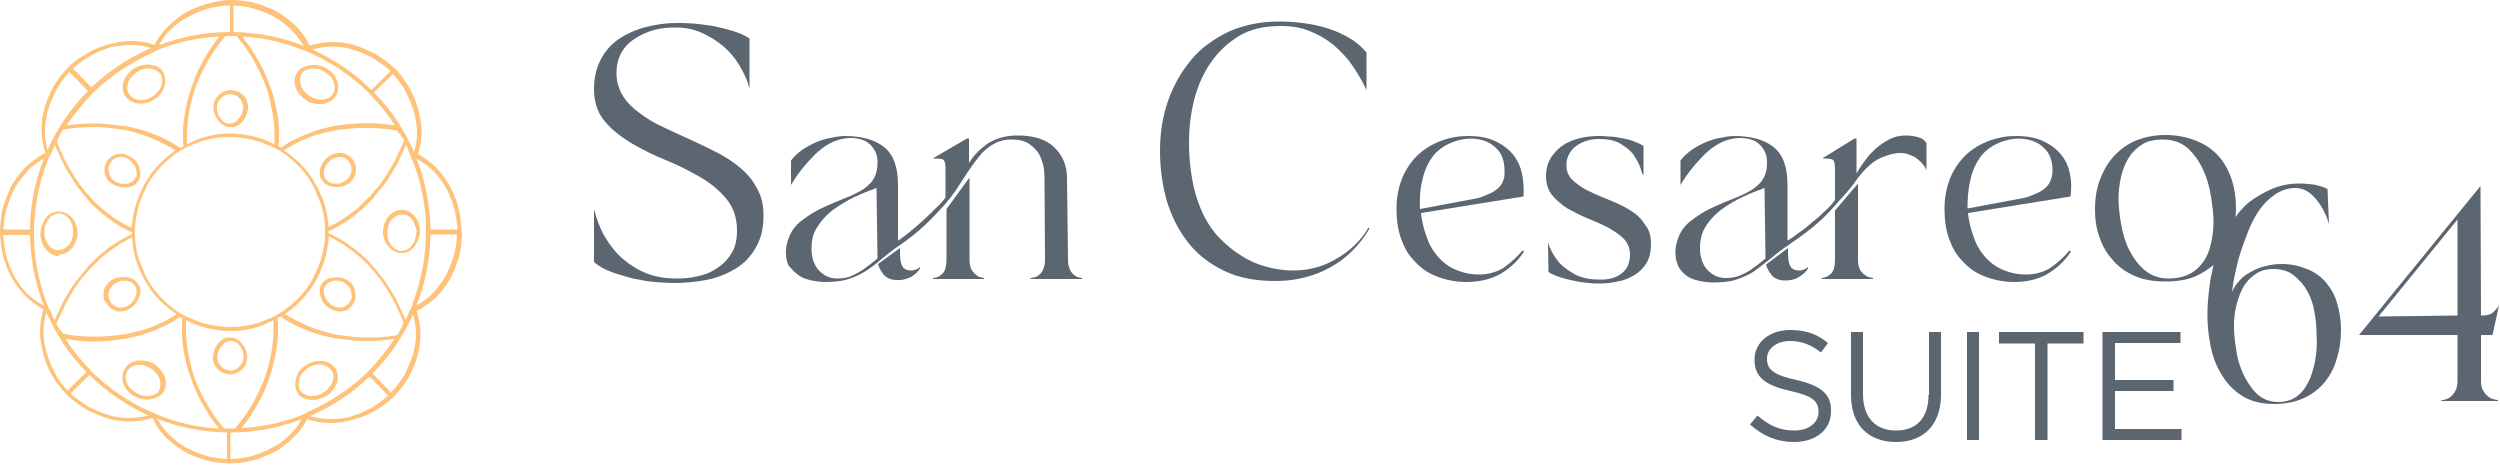 <?xml version="1.0" encoding="utf-8"?>
<!-- Generator: Adobe Illustrator 26.0.3, SVG Export Plug-In . SVG Version: 6.00 Build 0)  -->
<svg version="1.1" id="Livello_1" xmlns="http://www.w3.org/2000/svg" xmlns:xlink="http://www.w3.org/1999/xlink" x="0px" y="0px"
	 viewBox="0 0 500 93" style="enable-background:new 0 0 500 93;" xml:space="preserve">
<style type="text/css">
	.st0{fill:#5B6670;}
	.st1{fill:#FFC27A;}
</style>
<g>
	<g>
		<path class="st0" d="M148.1,33.6c-1.4-1.2-3-2.2-4.7-3.1c-1.8-0.9-3.6-1.8-5.4-2.6c-1.8-0.8-3.7-1.7-5.4-2.5
			c-1.8-0.8-3.4-1.8-4.7-2.8c-1.4-1-2.5-2.1-3.3-3.4c-0.8-1.3-1.3-2.8-1.3-4.5c0-1.6,0.3-3,1-4.2c0.7-1.2,1.6-2.1,2.7-2.8
			c1.1-0.7,2.4-1.3,3.8-1.7c1.4-0.4,2.8-0.5,4.3-0.5c1.8,0,3.5,0.3,5.1,1c1.6,0.7,3.1,1.6,4.4,2.7c1.3,1.1,2.4,2.4,3.3,3.9
			c0.9,1.5,1.6,3,2,4.6V7.7c-0.9-0.6-2-1.1-3.3-1.5c-1.3-0.4-2.6-0.7-4-1c-1.4-0.2-2.7-0.4-4-0.5c-1.3-0.1-2.5-0.1-3.4-0.1
			c-2,0-4,0.3-6,0.8c-2,0.5-3.7,1.3-5.3,2.3c-1.6,1.1-2.8,2.4-3.7,4.1c-0.9,1.7-1.4,3.7-1.4,6c0,2.6,0.7,4.7,2.1,6.4
			c1.4,1.7,3.2,3.1,5.3,4.4c2.1,1.2,4.4,2.4,6.9,3.4c2.5,1,4.8,2.2,6.9,3.4c2.1,1.2,3.9,2.7,5.3,4.4s2.1,3.8,2.1,6.3
			c0,1.7-0.3,3.2-1,4.4c-0.7,1.2-1.6,2.2-2.8,3c-1.1,0.8-2.4,1.4-3.9,1.7c-1.4,0.4-2.9,0.5-4.4,0.5c-2.1,0-4.1-0.3-5.9-1
			c-1.8-0.7-3.4-1.7-4.8-2.9c-1.4-1.2-2.6-2.7-3.6-4.4c-1-1.7-1.7-3.6-2.2-5.6v10.6c0.9,0.8,2.1,1.5,3.5,2c1.4,0.5,2.8,0.9,4.3,1.3
			c1.5,0.3,3,0.6,4.4,0.7c1.4,0.1,2.7,0.2,3.7,0.2c2.2,0,4.4-0.2,6.5-0.6c2.2-0.4,4.1-1.2,5.8-2.2c1.7-1,3.1-2.4,4.1-4.2
			c1.1-1.8,1.6-3.9,1.6-6.6c0-2-0.4-3.8-1.3-5.3C150.6,36.1,149.5,34.8,148.1,33.6z"/>
		<path class="st0" d="M189.3,41.8v10c0,0.8-0.1,1.4-0.2,1.9c-0.2,0.5-0.4,0.9-0.7,1.1c-0.3,0.3-0.6,0.5-0.9,0.6
			c-0.3,0.1-0.6,0.2-0.9,0.2v0.2h10.2v-0.2c-0.2,0-0.5-0.1-0.9-0.2c-0.3-0.1-0.6-0.3-0.9-0.6c-0.3-0.3-0.6-0.6-0.8-1.1
			c-0.2-0.5-0.3-1.1-0.3-1.9V35.5L189.3,41.8z"/>
		<path class="st0" d="M182.2,55.4c0.8-0.5,1.4-1,1.8-1.7v-0.3c-0.2,0.2-0.5,0.4-0.8,0.5c-0.3,0.1-0.6,0.2-0.8,0.2
			c-1.1,0-1.7-0.3-2-1c-0.3-0.7-0.4-1.4-0.4-2.3v-1.2l-4.4,3.2c0.2,0.7,0.5,1.3,1.1,2.1c0.6,0.7,1.5,1.1,2.7,1.1
			C180.4,56.1,181.3,55.8,182.2,55.4z"/>
		<path class="st0" d="M159.4,54.8c0.6,0.5,1.3,0.9,2.2,1.1c0.9,0.3,1.9,0.4,3,0.5c1.9,0,3.5-0.1,4.8-0.5c1.3-0.4,2.5-0.9,3.6-1.6
			c1.1-0.7,2.2-1.5,3.2-2.4c1.1-0.9,2.3-1.9,3.8-2.9c1.6-1.1,3.3-2.4,4.9-3.9c1.6-1.5,3.1-3.1,4.4-4.6c0.7-0.8,1.3-1.6,1.9-2.5
			c0.6-0.9,1.1-1.7,1.7-2.6c0.6-0.9,1.1-1.7,1.7-2.5c0.6-0.8,1.2-1.6,1.8-2.3c0.8-0.8,1.7-1.5,2.7-2c1-0.5,2-0.7,3.1-0.7
			c1.6,0,2.9,0.3,3.8,1c0.9,0.7,1.6,1.4,2,2.3c0.4,0.9,0.7,1.8,0.8,2.7c0.1,0.9,0.1,1.6,0.1,2l0.1,15.9c0,0.8-0.1,1.4-0.3,1.9
			c-0.2,0.5-0.4,0.9-0.7,1.1c-0.3,0.3-0.6,0.5-0.9,0.6c-0.4,0.1-0.7,0.2-1,0.2v0.2h10.3v-0.2c-0.2,0-0.5-0.1-0.9-0.2
			c-0.3-0.1-0.6-0.3-0.9-0.6c-0.3-0.3-0.5-0.6-0.7-1.1c-0.2-0.5-0.3-1.1-0.3-1.9l-0.2-16.2c0-2.5-0.9-4.6-2.6-6.2
			c-1.7-1.6-4.3-2.4-7.8-2.3c-2.3,0.1-4.1,0.7-5.6,1.7c-1.5,1.1-2.7,2.3-3.6,3.8l0-4.9h-0.4l-6.7,3.9v0.1h0.3c1,0,1.7,0.1,1.8,0.4
			c0.2,0.3,0.3,0.9,0.3,1.7v5.7c-0.5,0.7-1.1,1.4-2,2.2c-0.8,0.8-1.7,1.7-2.6,2.5c-0.9,0.8-1.8,1.6-2.7,2.3
			c-0.9,0.7-1.6,1.3-2.2,1.6V37c0-3.6-0.9-6.1-2.8-7.6c-1.9-1.5-4.5-2.2-7.9-2.2c-0.9,0-1.9,0.2-2.9,0.4c-1,0.2-2,0.5-2.9,0.9
			c-0.9,0.4-1.8,0.9-2.7,1.5c-0.8,0.6-1.6,1.3-2.2,2.1V37c1.4-2.4,3.1-4.4,4.9-6.2c1.8-1.7,3.7-2.8,5.8-3.1c1.2-0.2,2.1-0.1,3,0.1
			c0.8,0.2,1.5,0.5,2,1c0.5,0.4,0.9,1,1.2,1.6c0.3,0.6,0.4,1.3,0.4,2c0,1-0.1,1.8-0.4,2.6c-0.3,0.7-0.7,1.4-1.3,1.9
			c-0.6,0.6-1.3,1.1-2.3,1.6c-0.9,0.5-2.1,1-3.4,1.5c-1.3,0.5-2.6,1.1-3.9,1.7c-1.3,0.6-2.7,1.5-4.1,2.6c-0.9,0.7-1.7,1.7-2.2,2.9
			c-0.5,1.2-0.8,2.4-0.7,3.6c0,0.8,0.2,1.6,0.5,2.3C158.3,53.7,158.7,54.3,159.4,54.8z M163.6,45.2c0.8-1.3,1.9-2.4,3.1-3.3
			c1.3-0.9,2.7-1.8,4.2-2.5c1.5-0.7,3-1.3,4.4-1.8l0.2,14.1c-0.5,0.4-1,0.8-1.5,1.2c-0.5,0.4-1,0.7-1.5,1.1c-0.8,0.5-1.7,1-2.5,1.3
			c-0.8,0.3-1.7,0.4-2.6,0.4c-1.3,0-2.5-0.5-3.5-1.5c-1-1-1.6-2.5-1.6-4.5C162.3,47.9,162.7,46.4,163.6,45.2z"/>
		<path class="st0" d="M267.2,51.8c-2.7,1.6-5.5,2.3-8.7,2.3c-1.8,0-3.6-0.3-5.4-0.8s-3.4-1.2-4.9-2.2c-1.5-0.9-2.9-2.1-4.2-3.4
			c-1.3-1.3-2.3-2.8-3.1-4.3c-1.1-2.2-1.9-4.6-2.4-7.2c-0.5-2.7-0.7-5.2-0.7-7.7c0-2.8,0.3-5.6,1-8.4c0.7-2.8,1.8-5.3,3.3-7.5
			c1.5-2.2,3.4-4,5.7-5.4c2.3-1.4,5.1-2,8.4-2c2.1,0,4,0.3,5.7,1c1.8,0.7,3.3,1.6,4.7,2.7c1.4,1.2,2.7,2.5,3.8,4.1
			c1.1,1.6,2.1,3.3,2.9,5v-7.5c-1-1.2-2.2-2.2-3.6-3c-1.4-0.8-2.8-1.4-4.4-1.9c-1.6-0.5-3.2-0.8-4.8-1c-1.6-0.2-3.2-0.3-4.7-0.3
			c-3.7,0-7,0.7-10,2c-2.9,1.4-5.5,3.2-7.5,5.6s-3.6,5.1-4.7,8.3c-1.1,3.1-1.6,6.5-1.6,10c0,3.6,0.5,7,1.4,10.1
			c1,3.2,2.4,5.9,4.3,8.3c1.9,2.4,4.3,4.2,7.2,5.6c2.9,1.4,6.3,2,10.2,2c4,0,7.6-0.9,10.9-2.7c3.3-1.8,5.9-4.4,7.9-7.8l-0.2-0.2
			C272.1,48.3,269.8,50.3,267.2,51.8z"/>
		<path class="st0" d="M304.4,34.8c-0.3-1.5-0.9-2.8-1.8-3.9c-0.9-1.1-2.1-2-3.6-2.7c-1.5-0.7-3.3-1-5.4-1c-2.8,0-5.3,0.7-7.6,2
			c-2.3,1.3-4,3.2-5.2,5.6c-1,2.1-1.5,4.4-1.5,7c0,2.3,0.3,4.2,0.9,5.9c0.6,1.7,1.4,3.2,2.5,4.3c1.3,1.5,2.8,2.6,4.7,3.3
			c1.8,0.7,3.8,1.1,5.8,1.1c2.8,0,5.2-0.6,7.2-1.8c1.9-1.2,3.4-2.7,4.4-4.3l-0.3-0.2c-1.1,1.3-2.3,2.4-3.7,3.4
			c-1.4,0.9-3.1,1.4-5,1.4c-1.8,0-3.6-0.4-5.4-1.3c-1.7-0.9-3.2-2.4-4.3-4.4c-0.5-0.9-0.8-1.9-1.2-3.1c-0.3-1.1-0.6-2.3-0.7-3.5
			l20.5-3.3C304.8,37.7,304.7,36.2,304.4,34.8z M300.4,36.7c-0.5,0.8-1.2,1.4-2.2,1.9c-0.5,0.2-0.9,0.4-1.4,0.6
			c-0.5,0.2-1,0.4-1.6,0.5L284,41.8c-0.1-2,0-4,0.5-5.9c0.4-1.9,1.2-3.5,2.2-4.8c1-1.2,2.3-2.1,3.9-2.7c1.6-0.6,3.2-0.8,4.7-0.6
			c1.5,0.2,2.8,0.7,3.9,1.8c1.1,1,1.7,2.5,1.7,4.5C301,35.1,300.8,35.9,300.4,36.7z"/>
		<path class="st0" d="M325.8,41.9c-1.3-0.8-2.7-1.4-4.2-2c-1.5-0.6-2.9-1.2-4.1-1.8c-1.3-0.7-2.3-1.4-3.1-2.2
			c-0.8-0.8-1.2-1.9-1.1-3.2c0-0.8,0.3-1.5,0.7-2.2c0.4-0.6,0.9-1.1,1.5-1.5c0.6-0.4,1.3-0.7,2-0.9c0.7-0.2,1.5-0.3,2.2-0.3
			c1.9,0,3.4,0.3,4.5,1c1.1,0.7,2,1.4,2.6,2.3c0.6,0.9,1,1.7,1.3,2.5c0.2,0.8,0.4,1.3,0.6,1.5v-5.9c-0.6-0.4-1.3-0.7-2.1-1
			c-0.8-0.3-1.7-0.5-2.5-0.6c-0.8-0.2-1.6-0.3-2.4-0.3c-0.8-0.1-1.4-0.1-1.9-0.1c-1.2,0-2.5,0.1-3.7,0.4c-1.2,0.3-2.4,0.7-3.4,1.4
			c-1,0.6-1.8,1.5-2.5,2.5c-0.6,1-1,2.2-1,3.7c0,1.5,0.4,2.8,1.2,3.8c0.8,1,1.9,1.9,3.1,2.7c1.3,0.7,2.6,1.4,4.1,2
			c1.5,0.6,2.8,1.2,4,1.8c1.2,0.7,2.3,1.4,3.1,2.2c0.8,0.8,1.3,1.9,1.3,3.2c0,1.7-0.6,3-1.7,3.8c-1.1,0.9-2.7,1.3-4.7,1.2
			c-1.9,0-3.4-0.4-4.6-1c-1.2-0.7-2.2-1.4-3-2.2c-0.7-0.8-1.3-1.7-1.7-2.5c-0.4-0.8-0.6-1.4-0.7-1.7l0.1,5.9
			c0.7,0.5,1.6,0.8,2.5,1.1c0.9,0.3,1.9,0.5,2.8,0.7c0.9,0.2,1.8,0.3,2.7,0.4c0.8,0.1,1.5,0.1,2,0.1c1.3,0,2.5-0.1,3.8-0.4
			c1.3-0.2,2.4-0.7,3.4-1.3c1-0.6,1.8-1.4,2.4-2.4c0.6-1,0.9-2.3,0.9-3.9c0-1.6-0.4-2.9-1.3-3.9C328.2,43.6,327.1,42.7,325.8,41.9z"
			/>
		<path class="st0" d="M353.2,52.9c0.2,0.7,0.5,1.3,1.1,2.1c0.6,0.7,1.5,1.1,2.7,1.1c1.1,0,2-0.2,2.8-0.7c0.8-0.5,1.4-1,1.8-1.7
			v-0.3c-0.2,0.2-0.5,0.4-0.8,0.5c-0.3,0.1-0.6,0.2-0.8,0.2c-1.1,0-1.7-0.3-2-1c-0.3-0.7-0.4-1.4-0.4-2.3v-1.2L353.2,52.9z"/>
		<path class="st0" d="M353.9,51.9c1.1-0.9,2.3-1.9,3.8-2.9c1.6-1.1,3.3-2.3,4.9-3.6c1.6-1.3,3.1-2.8,4.4-4.3c0.9-1,1.8-2,2.5-2.8
			c0.7-0.8,1.4-1.7,2-2.6c1.6-2.1,3.2-3.5,4.6-4.1c1.4-0.6,2.7-1,3.9-1c0.7,0,1.4,0.1,2,0.4c0.6,0.2,1.2,0.5,1.6,0.9
			c0.5,0.4,0.8,0.7,1.1,1.1c0.3,0.4,0.5,0.8,0.6,1v-5.4c-0.4-0.6-1-1-1.8-1.2c-0.8-0.2-1.6-0.3-2.3-0.3c-1.2,0-2.2,0.2-3.2,0.7
			c-1,0.5-1.9,1.1-2.7,1.8c-0.8,0.7-1.6,1.5-2.2,2.4c-0.7,0.9-1.3,1.8-1.8,2.7v-7h-0.4l-6.3,3.9v0.1h0.3c1,0,1.6,0.1,1.8,0.4
			c0.2,0.3,0.3,0.9,0.3,1.7v6.2c-0.5,0.7-1.1,1.4-2,2.2c-0.8,0.8-1.7,1.6-2.6,2.3c-0.9,0.8-1.8,1.5-2.7,2.1
			c-0.9,0.7-1.6,1.2-2.2,1.5V37c0-3.6-0.9-6.1-2.8-7.6c-1.9-1.5-4.5-2.2-7.9-2.2c-0.9,0-1.9,0.2-2.9,0.4c-1,0.2-2,0.5-2.9,0.9
			c-0.9,0.4-1.8,0.9-2.7,1.5c-0.8,0.6-1.6,1.3-2.2,2.1V37c1.4-2.4,3.1-4.4,4.9-6.2c1.8-1.7,3.7-2.8,5.8-3.1c1.2-0.2,2.1-0.1,3,0.1
			c0.8,0.2,1.5,0.5,2,1c0.5,0.4,0.9,1,1.2,1.6c0.3,0.6,0.4,1.3,0.4,2c0,1-0.1,1.8-0.4,2.6c-0.3,0.7-0.7,1.4-1.3,1.9
			c-0.6,0.6-1.3,1.1-2.3,1.6c-0.9,0.5-2.1,1-3.4,1.5c-1.3,0.5-2.6,1.1-3.9,1.7c-1.3,0.6-2.7,1.5-4.1,2.6c-0.9,0.7-1.7,1.7-2.2,2.9
			c-0.5,1.2-0.8,2.4-0.7,3.6c0,0.8,0.2,1.6,0.5,2.3c0.3,0.7,0.8,1.3,1.4,1.8c0.6,0.5,1.3,0.9,2.2,1.1c0.9,0.3,1.9,0.4,3,0.5
			c1.9,0,3.5-0.1,4.8-0.5c1.3-0.4,2.5-0.9,3.6-1.6C351.7,53.6,352.8,52.8,353.9,51.9z M347.7,55.2c-0.8,0.3-1.7,0.4-2.6,0.4
			c-1.3,0-2.5-0.5-3.5-1.5c-1-1-1.6-2.5-1.6-4.5c0-1.7,0.4-3.2,1.2-4.4c0.8-1.3,1.9-2.4,3.1-3.3s2.7-1.8,4.2-2.5
			c1.5-0.7,3-1.3,4.4-1.8l0.2,14.1c-0.5,0.4-1,0.8-1.5,1.2c-0.5,0.4-1,0.7-1.5,1.1C349.3,54.5,348.5,54.9,347.7,55.2z"/>
		<path class="st0" d="M367,42.1v9.7c0,0.8-0.1,1.4-0.2,1.9c-0.2,0.5-0.4,0.9-0.7,1.1c-0.3,0.3-0.6,0.5-0.9,0.6
			c-0.3,0.1-0.6,0.2-0.9,0.2v0.2h10.3v-0.2c-0.2,0-0.5-0.1-0.9-0.2c-0.3-0.1-0.6-0.3-1-0.6c-0.3-0.3-0.6-0.6-0.8-1.1
			c-0.2-0.5-0.3-1.1-0.3-1.9V36.7L367,42.1z"/>
		<path class="st0" d="M409.8,54.6c1.9-1.2,3.4-2.7,4.4-4.3l-0.3-0.2c-1.1,1.3-2.3,2.4-3.7,3.4c-1.4,0.9-3.1,1.4-5,1.4
			c-1.8,0-3.6-0.4-5.4-1.3c-1.7-0.9-3.2-2.4-4.3-4.4c-0.5-0.9-0.8-1.9-1.2-3.1c-0.3-1.1-0.6-2.3-0.7-3.5l20.5-3.3
			c0.2-1.5,0.2-3-0.1-4.5c-0.3-1.5-0.9-2.8-1.8-3.9c-0.9-1.1-2.1-2-3.6-2.7c-1.5-0.7-3.3-1-5.4-1c-2.8,0-5.3,0.7-7.6,2
			c-2.3,1.3-4,3.2-5.2,5.6c-1,2.1-1.5,4.4-1.5,7c0,2.3,0.3,4.2,0.9,5.9c0.6,1.7,1.4,3.2,2.5,4.3c1.3,1.5,2.8,2.6,4.7,3.3
			c1.8,0.7,3.8,1.1,5.8,1.1C405.5,56.4,407.9,55.8,409.8,54.6z M394.1,35.9c0.4-1.9,1.2-3.5,2.2-4.8c1-1.2,2.3-2.1,3.9-2.7
			c1.6-0.6,3.2-0.8,4.7-0.6c1.5,0.2,2.8,0.7,3.9,1.8c1.1,1,1.7,2.5,1.7,4.5c0,0.9-0.2,1.7-0.6,2.5c-0.5,0.8-1.2,1.4-2.2,1.9
			c-0.5,0.2-0.9,0.4-1.4,0.6c-0.5,0.2-1,0.4-1.6,0.5l-11.2,2.1C393.5,39.8,393.6,37.9,394.1,35.9z"/>
		<path class="st0" d="M465.2,56.5c-1-1.2-2.3-2.1-3.8-2.7c-1.5-0.6-3.1-1-5-1c-1.1,0-2.1,0.1-3.2,0.4c-1,0.2-2,0.6-2.9,1.1
			c-0.9,0.5-1.7,1-2.3,1.7c-0.7,0.7-1.2,1.5-1.6,2.4c0.1-1,0.3-2.2,0.6-3.6c0.3-1.4,0.6-2.8,1.1-4.3c0.5-1.5,1-2.9,1.6-4.4
			c0.6-1.5,1.3-2.8,2.1-4c0.9-1.3,2-2.4,3.2-3.2c1.2-0.8,2.5-1.3,4-1.3c1.6,0,2.9,0.7,4.1,2.1c1.2,1.4,2.1,3.1,2.7,5.1l-0.3-7
			c-0.9-0.5-1.9-0.7-2.8-0.9c-1-0.1-1.9-0.2-2.8-0.2c-2.1,0-4,0.4-5.8,1.2c-1.7,0.8-3.3,1.7-4.6,2.8c-0.9,0.8-1.7,1.7-2.4,2.7
			c0-0.5,0.1-1,0.1-1.6c0-2.2-0.3-4.2-0.9-6c-0.6-1.8-1.5-3.4-2.7-4.7c-1.2-1.3-2.7-2.3-4.5-3c-1.8-0.7-3.8-1.1-6-1.1
			c-2.2,0-4.1,0.4-5.9,1.1c-1.7,0.7-3.2,1.8-4.4,3.1c-1.2,1.3-2.1,2.9-2.8,4.7c-0.7,1.8-1,3.8-1,5.9c0,2.2,0.3,4.2,1,5.9
			c0.6,1.8,1.6,3.3,2.8,4.6c1.2,1.3,2.7,2.3,4.4,3c1.7,0.7,3.7,1,5.9,1c2.2,0,4.2-0.3,5.9-1c1.4-0.6,2.6-1.4,3.7-2.3
			c-0.2,0.9-0.4,1.9-0.6,2.8c-0.3,2-0.5,4-0.6,5.9c-0.1,2.3,0.1,4.7,0.5,6.9c0.4,2.3,1.1,4.3,2.2,6.1c1,1.8,2.4,3.3,4.1,4.4
			c1.7,1.1,3.9,1.7,6.5,1.7c2.2,0,4.2-0.4,5.8-1.1s3.1-1.8,4.2-3.1c1.1-1.3,2-2.9,2.5-4.7c0.6-1.8,0.9-3.8,0.9-5.9
			c0-2-0.3-3.8-0.8-5.4C467,59.1,466.2,57.7,465.2,56.5z M442.2,48.7c-0.3,1.4-0.8,2.6-1.5,3.6c-0.7,1-1.6,1.9-2.8,2.5
			c-1.2,0.6-2.6,0.9-4.2,0.9c-1.9,0-3.5-0.6-4.8-1.7c-1.3-1.1-2.3-2.5-3.1-4.1c-0.8-1.6-1.3-3.4-1.6-5.2c-0.3-1.8-0.5-3.5-0.5-5.1
			c0-1.4,0.2-2.8,0.5-4.2c0.3-1.4,0.8-2.6,1.5-3.8c0.7-1.1,1.6-2,2.7-2.7c1.1-0.7,2.5-1,4.2-1c2,0,3.6,0.6,4.9,1.7
			c1.3,1.2,2.3,2.6,3.1,4.3c0.8,1.7,1.3,3.5,1.6,5.4c0.3,1.9,0.5,3.6,0.5,5.1C442.7,45.9,442.5,47.3,442.2,48.7z M463.2,71
			c-0.2,1.6-0.6,3.1-1.1,4.5c-0.6,1.4-1.3,2.6-2.4,3.5c-1,0.9-2.4,1.4-4.1,1.4c-1.7,0-3.1-0.6-4.3-1.7c-1.1-1.1-2-2.5-2.7-4
			c-0.7-1.6-1.2-3.2-1.4-5c-0.3-1.7-0.4-3.3-0.4-4.6c0-1.2,0.1-2.4,0.4-3.7c0.3-1.3,0.7-2.5,1.3-3.7c0.6-1.1,1.4-2.1,2.5-2.8
			c1-0.8,2.3-1.1,3.7-1.1c1.6,0,3,0.4,4.1,1.3s2,1.9,2.7,3.2c0.7,1.3,1.2,2.7,1.4,4.2c0.3,1.5,0.4,3,0.4,4.3
			C463.4,68,463.4,69.4,463.2,71z"/>
		<path class="st0" d="M497.4,79.1c-0.4-0.3-0.6-0.7-0.9-1.2c-0.2-0.5-0.3-1.1-0.3-1.7V67h2.3l1.3-5.9c-0.3,0.5-0.7,0.9-1.2,1.4
			c-0.5,0.4-1.2,0.6-2.1,0.6h-0.3l-0.1-25.9L471.8,67h19.7v9.2c0,0.7-0.1,1.2-0.3,1.7c-0.2,0.5-0.5,0.9-0.8,1.2
			c-0.3,0.3-0.7,0.6-1.1,0.7c-0.4,0.2-0.7,0.2-1,0.2v0.2h11.3v-0.2c-0.3,0-0.7-0.1-1-0.2C498.1,79.7,497.7,79.4,497.4,79.1z
			 M491.5,63.1l-15.8,0.2l15.8-19.4V63.1z"/>
		<path class="st0" d="M359.3,76c-4.7-1-5.9-2.2-5.9-4.2v-0.1c0-1.9,1.8-3.5,4.6-3.5c2.2,0,4.2,0.7,6.2,2.3l1.4-1.9
			c-2.2-1.8-4.4-2.6-7.6-2.6c-4.1,0-7.1,2.5-7.1,5.9v0.1c0,3.5,2.3,5.1,7.2,6.2c4.5,1,5.6,2.1,5.6,4.1v0.1c0,2.1-1.9,3.7-4.8,3.7
			c-3,0-5.1-1-7.4-3l-1.5,1.8c2.6,2.3,5.4,3.5,8.8,3.5c4.3,0,7.4-2.4,7.4-6.1v-0.1C366.3,78.8,364.1,77.1,359.3,76z"/>
		<path class="st0" d="M385.7,79c0,4.7-2.5,7.1-6.5,7.1c-4.1,0-6.6-2.6-6.6-7.3V66.4h-2.4V79c0,6.1,3.6,9.4,9,9.4c5.4,0,9-3.3,9-9.5
			V66.4h-2.4V79z"/>
		<rect x="393.4" y="66.4" class="st0" width="2.4" height="21.6"/>
		<polygon class="st0" points="399.8,68.7 407,68.7 407,88 409.5,88 409.5,68.7 416.7,68.7 416.7,66.4 399.8,66.4 		"/>
		<polygon class="st0" points="423,78.2 434.7,78.2 434.7,76 423,76 423,68.6 436.1,68.6 436.1,66.4 420.5,66.4 420.5,88 436.3,88 
			436.3,85.8 423,85.8 		"/>
	</g>
	<g>
		<path class="st1" d="M92.3,46.4c0,0,0-0.1,0-0.1c0,0,0-0.1,0-0.1c0,0,0,0,0-0.1c-0.1-2-0.3-3.5-0.7-4.9c-0.5-1.7-1.1-3.1-1.8-4.3
			c-0.8-1.3-1.6-2.4-2.6-3.4c-0.9-0.9-2-1.7-3.1-2.4c-0.2-0.1-0.3-0.2-0.5-0.3c0.1-0.2,0.1-0.4,0.2-0.6c0.3-1.2,0.5-2.5,0.5-3.9
			c0-1.2-0.2-2.6-0.6-4.2c-0.2-0.8-0.5-1.6-0.7-2.2c-0.3-0.7-0.6-1.4-1-2.1c-0.4-0.7-0.8-1.4-1.3-2c0,0,0-0.1,0-0.1
			c-0.5-0.7-1-1.3-1.6-1.9c0,0,0,0,0,0c0,0,0,0,0,0c0,0,0,0,0,0c-1.2-1.1-2.5-2.1-4-3c-1.6-0.8-3-1.4-4.3-1.8
			c-1.4-0.4-2.9-0.6-4.2-0.6c-1.4,0-2.7,0.2-3.9,0.5c-0.3,0.1-0.5,0.1-0.8,0.2c-0.1-0.3-0.3-0.5-0.4-0.8c-0.6-1.1-1.4-2.2-2.4-3.2
			c-1-0.9-2.1-1.8-3.4-2.6c-1.2-0.7-2.5-1.2-4.3-1.8c-1.3-0.4-2.9-0.6-4.9-0.7c0,0,0,0,0,0c0,0,0,0,0,0c0,0,0,0,0,0c0,0,0,0,0,0
			c-1.5,0-3.1,0.2-4.9,0.7c-1.5,0.4-2.9,1-4.3,1.7c-1.2,0.7-2.3,1.6-3.4,2.6c-0.6,0.5-1,1.1-1.4,1.5c-0.4,0.5-0.8,1.1-1.1,1.6
			C31.1,8.5,31,8.8,30.9,9c-0.3-0.1-0.5-0.2-0.8-0.3c-1.2-0.3-2.5-0.5-3.9-0.5c-1.5,0-3.1,0.3-4.2,0.6c-0.7,0.2-1.4,0.4-2.2,0.7
			c-0.7,0.3-1.4,0.6-2.1,1c-0.7,0.4-1.4,0.9-2.1,1.3c-0.7,0.5-1.3,1-1.9,1.6c0,0,0,0,0,0c0,0,0,0,0,0c0,0,0,0,0,0
			c-1.1,1.1-2.1,2.4-3,3.9c-0.8,1.5-1.4,2.9-1.8,4.3c-0.4,1.4-0.6,2.9-0.6,4.2c0,1.3,0.2,2.6,0.5,3.9c0.1,0.3,0.2,0.6,0.3,0.9
			c-0.3,0.1-0.6,0.3-0.8,0.4c-1.1,0.7-2.2,1.5-3.2,2.4c-0.9,1-1.8,2.1-2.6,3.4c-0.7,1.2-1.2,2.6-1.8,4.3c-0.4,1.4-0.6,2.9-0.7,4.9
			c0,0,0,0.1,0,0.1c0,0,0,0,0,0.1c0,0,0,0.1,0,0.1c0,0,0,0.1,0,0.1c0,0,0,0.1,0,0.1c0,0,0,0,0,0.1c0.1,2,0.3,3.5,0.7,4.9
			c0.5,1.7,1.1,3.1,1.8,4.3c0.8,1.3,1.6,2.4,2.6,3.4c0.9,0.9,2,1.7,3.1,2.4c0.2,0.1,0.3,0.2,0.5,0.3c-0.1,0.2-0.1,0.4-0.2,0.6
			c-0.3,1.2-0.5,2.5-0.5,3.9c0,1.2,0.2,2.5,0.6,4.2c0.2,0.8,0.5,1.6,0.7,2.2c0.3,0.7,0.6,1.4,1,2.1c0.4,0.7,0.8,1.4,1.4,2.1
			c0.5,0.7,1,1.3,1.6,1.9c0,0,0,0,0,0c0,0,0,0,0,0c0,0,0,0,0,0c1.2,1.1,2.5,2.1,4,3c1.6,0.8,3,1.4,4.3,1.8c1.4,0.4,2.9,0.6,4.2,0.6
			c1.4,0,2.7-0.2,3.9-0.5c0.3-0.1,0.5-0.1,0.8-0.2c0.1,0.3,0.3,0.5,0.4,0.8c0.6,1.1,1.4,2.2,2.4,3.2c1,0.9,2.1,1.8,3.4,2.6
			c1.2,0.7,2.5,1.2,4.3,1.8c1.3,0.4,2.9,0.6,4.9,0.7c0,0,0,0,0,0c0,0,0,0,0,0c0,0,0,0,0,0c0,0,0,0,0,0c1.5,0,3.1-0.2,4.9-0.7
			c1.5-0.4,2.9-1,4.3-1.7c1.2-0.7,2.3-1.6,3.4-2.6c0.4-0.4,0.9-0.9,1.4-1.5c0.4-0.5,0.8-1.1,1.1-1.6c0.1-0.2,0.3-0.5,0.4-0.8
			c0.3,0.1,0.5,0.2,0.8,0.3c1.2,0.3,2.5,0.5,3.9,0.5c0.1,0,0.1,0,0.2,0c1.5,0,2.9-0.3,4.1-0.6c0.7-0.2,1.4-0.4,2.2-0.7
			c0.7-0.3,1.4-0.6,2.1-1c0.8-0.4,1.4-0.9,2.1-1.3c0.7-0.5,1.3-1,1.9-1.6c0,0,0,0,0,0c0,0,0,0,0,0c0,0,0,0,0,0
			c1.1-1.1,2.1-2.4,3-3.9c0.8-1.5,1.4-2.9,1.8-4.3c0.4-1.4,0.6-2.9,0.6-4.2c0-1.3-0.2-2.6-0.5-3.9c-0.1-0.3-0.2-0.6-0.3-0.9
			c0.3-0.1,0.6-0.3,0.8-0.4c1.1-0.7,2.2-1.5,3.2-2.4c0.9-1,1.8-2.1,2.6-3.4c0.7-1.2,1.2-2.5,1.8-4.3c0.4-1.4,0.6-2.9,0.7-4.9
			c0,0,0-0.1,0-0.1c0,0,0,0,0-0.1C92.3,46.5,92.3,46.5,92.3,46.4z M66,83.8c-1.3,0-2.5-0.2-3.7-0.5c-0.1,0-0.2-0.1-0.3-0.1
			c4.4-1.9,8.5-4.6,11.9-7.9l3.7,3.8c-0.5,0.4-1,0.9-1.6,1.3c-0.6,0.5-1.3,0.9-2,1.3c-0.7,0.4-1.4,0.7-2.1,1c-0.8,0.3-1.4,0.5-2,0.7
			C68.9,83.6,67.4,83.9,66,83.8z M60.1,84.2c-0.3,0.5-0.6,1-1,1.5c-0.5,0.6-0.9,1.1-1.3,1.4c-1,1-2.1,1.8-3.3,2.4
			c-1.3,0.7-2.7,1.3-4.1,1.7c-1.6,0.4-3,0.6-4.3,0.6l0-5.3c4.8,0,9.6-0.9,14.1-2.6C60.2,84,60.2,84.1,60.1,84.2z M31.3,83.7
			c4.4,1.8,9.3,2.7,14.1,2.8l0,5.3c-1.7-0.1-3.1-0.3-4.3-0.7c-1.7-0.5-3-1.1-4.1-1.7c-1.2-0.7-2.3-1.6-3.2-2.5
			c-0.9-0.9-1.6-1.9-2.3-3C31.4,83.9,31.4,83.8,31.3,83.7z M25.7,83.6c-1.3,0-2.7-0.2-4-0.6c-1.2-0.4-2.6-0.9-4.1-1.7
			c-1.2-0.8-2.4-1.6-3.5-2.6l3.8-3.7c3.4,3.4,7.5,6.1,11.8,8.1c-0.1,0-0.2,0.1-0.3,0.1C28.2,83.4,26.9,83.6,25.7,83.6z M9.2,62.8
			c0-0.1,0.1-0.2,0.1-0.3c1.9,4.4,4.6,8.5,8,11.9l-3.8,3.7c-0.4-0.5-0.9-1-1.3-1.6c-0.5-0.6-0.9-1.2-1.2-1.9c-0.4-0.7-0.7-1.4-1-2.1
			c-0.2-0.6-0.5-1.3-0.7-2c-0.4-1.6-0.6-2.9-0.6-4C8.7,65.1,8.9,63.9,9.2,62.8z M26,9c0.1,0,0.1,0,0.2,0c1.3,0,2.5,0.2,3.7,0.5
			c0.1,0,0.2,0.1,0.3,0.1c-4.4,1.9-8.5,4.6-11.9,7.9l-3.7-3.8c0.5-0.4,1-0.9,1.6-1.3c0.6-0.5,1.3-0.9,2-1.3c0.7-0.4,1.4-0.7,2.1-1
			c0.7-0.3,1.4-0.5,2-0.7C23.2,9.3,24.6,9,26,9z M32,8.7c0.3-0.5,0.6-1,1-1.5c0.3-0.4,0.7-1,1.3-1.4c1-1,2.1-1.8,3.3-2.4
			c1.3-0.7,2.7-1.3,4.1-1.7c1.6-0.4,3-0.6,4.3-0.6l0,5.3c-4.8,0-9.6,0.9-14.1,2.6C31.9,8.9,31.9,8.8,32,8.7z M60.8,9.2
			c-4.4-1.8-9.3-2.7-14.1-2.8l0-5.3c1.7,0.1,3.1,0.3,4.3,0.7c1.7,0.5,3,1.1,4.1,1.7c1.2,0.7,2.3,1.6,3.2,2.5c0.9,0.9,1.6,1.9,2.3,3
			C60.7,9,60.7,9.1,60.8,9.2z M66.5,9.3c1.3,0,2.7,0.2,4,0.6c1.3,0.4,2.6,0.9,4.1,1.7c1.2,0.8,2.4,1.6,3.5,2.6L74.3,18
			c-3.4-3.4-7.5-6.1-11.8-8.1c0.1,0,0.2-0.1,0.3-0.1C63.9,9.5,65.2,9.3,66.5,9.3z M82.9,30.1c0,0.1-0.1,0.2-0.1,0.3
			c-1.9-4.4-4.6-8.5-8-11.9l3.8-3.7c0.4,0.5,0.9,1,1.3,1.6c0.5,0.6,0.9,1.2,1.2,1.9c0.4,0.7,0.7,1.4,1,2.1c0.2,0.6,0.5,1.3,0.7,2
			c0.4,1.6,0.6,2.9,0.6,4C83.4,27.8,83.2,29,82.9,30.1z M82.4,61.3c0,0.1,0,0.1-0.1,0.2c0,0.1-0.1,0.1-0.1,0.2c0,0,0,0.1-0.1,0.1
			c-0.1,0.1-0.1,0.2-0.2,0.4c-0.1,0.2-0.1,0.3-0.2,0.5c-0.2,0.4-0.4,0.9-0.6,1.3c-0.1-0.3-0.3-0.7-0.4-1c-0.1-0.1-0.1-0.2-0.2-0.4
			c-0.1-0.1-0.1-0.2-0.2-0.4c-0.1-0.2-0.2-0.4-0.3-0.7c-0.2-0.5-0.5-1-0.7-1.5c-0.3-0.5-0.5-1-0.8-1.4c-0.6-0.9-1.1-1.8-1.7-2.6
			c-0.1-0.1-0.1-0.2-0.2-0.3c-0.2-0.2-0.4-0.5-0.6-0.7c-0.2-0.2-0.4-0.4-0.5-0.7c-0.2-0.3-0.5-0.5-0.7-0.8c-0.1-0.1-0.2-0.2-0.3-0.4
			c-0.5-0.6-1.1-1.2-1.8-1.8c-0.7-0.7-1.5-1.3-2.3-1.9c-1.2-0.9-2.6-1.8-4.3-2.6c-0.1,0-0.1-0.1-0.2-0.1c-0.1,0-0.1-0.1-0.2-0.1
			c0,0,0-0.1,0-0.1c0,0,0-0.1,0-0.1c0,0,0,0,0,0c0,0,0,0,0,0s0,0,0,0c0,0,0-0.1,0-0.1c0,0,0,0,0,0c0.1-0.1,0.3-0.1,0.4-0.2
			c0.1,0,0.2-0.1,0.2-0.1c1.6-0.8,3-1.7,4.1-2.5c0.8-0.6,1.5-1.2,2.3-1.9c0.6-0.6,1.2-1.2,1.8-1.8c0.1-0.1,0.2-0.2,0.3-0.4
			c0.1-0.1,0.2-0.2,0.3-0.4c0.2-0.2,0.4-0.4,0.5-0.6c0.2-0.2,0.4-0.5,0.6-0.7c0.2-0.3,0.4-0.5,0.6-0.7c0.6-0.8,1.2-1.7,1.7-2.6
			c0.8-1.2,1.4-2.5,1.9-3.7c0.1-0.1,0.1-0.2,0.2-0.4c0.1-0.1,0.1-0.2,0.2-0.4c0.1-0.3,0.2-0.6,0.4-0.9c0.2,0.4,0.4,0.8,0.5,1.2
			c0.1,0.2,0.1,0.3,0.2,0.5c0.1,0.2,0.2,0.3,0.2,0.5c0,0.1,0.1,0.1,0.1,0.2c0,0.1,0,0.1,0.1,0.2c0.1,0.2,0.1,0.4,0.2,0.5
			c0.1,0.2,0.1,0.3,0.2,0.5c1.6,4.2,2.5,8.8,2.5,13.3c0,0.1,0,0.1,0,0.2c0,0,0,0,0,0.1c0,0.1,0,0.1,0,0.2c0,0.1,0,0.1,0,0.2
			c0,0,0,0,0,0.1c0,0.1,0,0.1,0,0.2c-0.1,4.7-1,9.5-2.7,13.8C82.6,60.9,82.5,61.1,82.4,61.3z M79.5,67c-2.4,0.5-4.8,0.5-6.4,0.5
			c-1,0-2.1-0.1-3.1-0.2c-1-0.1-2-0.3-3-0.4c0,0,0,0,0,0c-0.1,0-0.2,0-0.3-0.1c-0.5-0.1-1-0.2-1.5-0.4c-0.4-0.1-0.8-0.2-1.1-0.3
			c-1-0.3-1.8-0.6-2.7-1c-1.8-0.8-3.2-1.5-4.4-2.3c0.9-0.6,1.8-1.3,2.6-2.1c0.1-0.1,0.3-0.3,0.4-0.4c0.1-0.1,0.1-0.1,0.2-0.2
			c1.5-1.5,2.7-3.3,3.6-5.2c0.1-0.2,0.1-0.3,0.2-0.5c0.1-0.1,0.1-0.3,0.2-0.5c0,0,0,0,0,0c0.1-0.2,0.1-0.3,0.2-0.5
			c0.1-0.2,0.1-0.3,0.2-0.5c0.7-1.8,1-3.7,1.2-5.6c1.6,0.8,3.1,1.7,4.3,2.6c0.8,0.6,1.5,1.2,2.2,1.8c0.7,0.6,1.3,1.3,1.8,1.8
			c0.1,0.1,0.2,0.2,0.2,0.3c0,0,0,0,0,0c0.1,0.1,0.2,0.2,0.3,0.3c0.2,0.2,0.4,0.4,0.5,0.6c0.4,0.5,0.8,0.9,1.1,1.4
			c0.6,0.8,1.2,1.7,1.7,2.6c0.3,0.5,0.5,0.9,0.8,1.4c0.3,0.5,0.5,0.9,0.7,1.4c0.1,0.2,0.1,0.3,0.2,0.5c0.1,0.1,0.1,0.3,0.2,0.4
			c0.1,0.1,0.1,0.2,0.2,0.4c0.3,0.6,0.5,1.2,0.7,1.8C80.3,65.6,79.9,66.3,79.5,67z M60.9,82.8C60.8,82.8,60.8,82.8,60.9,82.8
			c-0.2,0.1-0.4,0.1-0.5,0.2c-0.2,0.1-0.3,0.1-0.5,0.2c-3.7,1.4-7.6,2.2-11.6,2.4c0.6-0.7,1.1-1.4,1.6-2.1c0.6-0.9,1.2-1.9,1.7-2.8
			c0.6-1.1,1.1-2,1.4-2.8c0.2-0.5,0.4-1.1,0.6-1.6c0.1-0.2,0.1-0.4,0.2-0.6c0.1-0.2,0.2-0.4,0.2-0.6c0,0,0-0.1,0-0.1
			c0.1-0.2,0.1-0.3,0.2-0.5c0.8-2.4,1.2-4.9,1.4-7.4c0-0.2,0-0.3,0-0.5c0-0.2,0-0.3,0-0.5c0-0.8,0-1.7-0.1-2.5
			c0.2-0.1,0.4-0.2,0.6-0.3c1.4,1,2.9,1.8,4.9,2.6c0.9,0.4,1.8,0.7,2.8,1c0.8,0.2,1.6,0.4,2.4,0.6c0,0,0,0,0,0
			c0.2,0,0.3,0.1,0.5,0.1c0.3,0.1,0.6,0.1,0.9,0.1c0.7,0.1,1.4,0.2,2.2,0.3c0.9,0.1,2,0.2,3,0.2c0.1,0,0.1,0,0.2,0
			c1.5,0,3.7-0.1,5.9-0.4c-1.5,2.2-3.2,4.3-5,6.2c0,0,0,0-0.1,0.1c-0.2,0.2-0.3,0.3-0.5,0.5c-3.3,3.2-7.3,5.8-11.5,7.7
			c-0.2,0.1-0.3,0.2-0.5,0.2c-0.1,0-0.2,0.1-0.2,0.1C61,82.8,60.9,82.8,60.9,82.8z M46.2,85.7c0,0-0.1,0-0.1,0c-0.2,0-0.4,0-0.7,0
			c-0.2,0-0.4,0-0.6,0c-0.7-0.9-1.4-1.7-2-2.6c-0.5-0.8-1-1.6-1.7-2.8c-0.5-0.9-1-1.8-1.4-2.8c-0.4-0.9-0.8-1.9-1.1-2.8c0,0,0,0,0,0
			c0,0,0,0,0-0.1c-0.1-0.2-0.1-0.5-0.2-0.7c-0.1-0.3-0.2-0.5-0.2-0.8c-0.3-1.2-0.6-2.6-0.8-4.1c-0.1-0.9-0.2-1.9-0.2-2.7
			c0,0,0-0.1,0-0.1c0-0.1,0-0.3,0-0.4c0-0.2,0-0.3,0-0.5c0-0.4,0-0.9,0-1.3c0.1,0.1,0.2,0.1,0.3,0.2c0.2,0.1,0.3,0.1,0.5,0.2
			c0.1,0.1,0.3,0.1,0.4,0.2c0,0,0,0,0,0c0.1,0.1,0.3,0.1,0.4,0.2c0.2,0.1,0.3,0.1,0.5,0.2c2,0.7,4.1,1.1,6.2,1.2c0.2,0,0.3,0,0.5,0
			c0,0,0,0,0,0c0.1,0,0.2,0,0.2,0c2.1,0,4.2-0.4,6.2-1.1c0.2-0.1,0.3-0.1,0.5-0.2c0.1-0.1,0.3-0.1,0.4-0.2c0,0,0,0,0,0
			c0.1-0.1,0.3-0.1,0.4-0.2c0.2-0.1,0.3-0.1,0.5-0.2c0.2-0.1,0.3-0.2,0.5-0.2c0,0.5,0,1,0,1.5c0,0.2,0,0.3,0,0.5c0,0.2,0,0.3,0,0.5
			c-0.1,2.4-0.5,4.8-1.2,7.2c-0.1,0.3-0.2,0.5-0.2,0.7c0,0.1-0.1,0.2-0.1,0.3c0,0,0,0,0,0c0,0.1-0.1,0.2-0.1,0.3
			c-0.3,0.8-0.6,1.7-1,2.5c-0.4,0.8-0.8,1.7-1.4,2.8c-0.5,0.9-1.1,1.9-1.7,2.7c-0.6,0.9-1.3,1.7-2,2.6
			C46.8,85.7,46.5,85.7,46.2,85.7z M31,82.7c-0.1,0-0.1-0.1-0.2-0.1c0,0,0,0,0,0c-0.2-0.1-0.3-0.1-0.5-0.2c-0.2-0.1-0.3-0.1-0.5-0.2
			c-4.2-1.9-8.1-4.6-11.4-7.8c0,0-0.1-0.1-0.1-0.1c-0.1-0.1-0.3-0.3-0.4-0.5c-1.8-1.8-3.4-3.8-4.8-6c1.8,0.3,3.7,0.5,5.6,0.5
			c1.7,0,3.5-0.1,5.2-0.4c0.5-0.1,0.9-0.1,1.4-0.2c0,0,0,0,0,0c0.2,0,0.3-0.1,0.5-0.1c0.8-0.2,1.6-0.4,2.5-0.6
			c0.9-0.3,1.8-0.6,2.8-1c0.9-0.4,1.8-0.8,2.6-1.2c0.4-0.2,0.8-0.4,1.2-0.7c0.4-0.2,0.7-0.4,1-0.7c0.2,0.1,0.4,0.2,0.6,0.3
			c-0.1,0.7-0.1,1.5-0.1,2.3c0,0.1,0,0.2,0,0.4c0,0,0,0.1,0,0.1c0,0.2,0,0.3,0,0.5c0,0.7,0.1,1.5,0.2,2.3c0.3,2,0.7,3.8,1.2,5.3
			c0,0.1,0,0.1,0.1,0.2c0,0.1,0.1,0.2,0.1,0.3c0,0.1,0.1,0.2,0.1,0.3c0.1,0.2,0.1,0.4,0.2,0.6c0.2,0.7,0.5,1.3,0.8,2
			c0.4,1,0.9,2,1.4,2.8c0.7,1.2,1.2,2,1.7,2.8c0.5,0.7,1,1.4,1.6,2.1c-4.1-0.2-8.1-1.1-11.9-2.6c-0.2-0.1-0.3-0.1-0.5-0.2
			C31.2,82.8,31.1,82.8,31,82.7z M11.3,64.8c0.2-0.5,0.4-1.1,0.7-1.7c0.1-0.1,0.1-0.2,0.2-0.4c0.1-0.1,0.1-0.2,0.2-0.4
			c0.5-1.1,1.1-2.3,1.8-3.4c0.5-0.9,1.1-1.8,1.7-2.6c0.4-0.6,0.9-1.2,1.5-1.8c0.1-0.2,0.3-0.3,0.4-0.5c0,0,0,0,0,0c0,0,0,0,0.1-0.1
			c0.2-0.2,0.3-0.4,0.5-0.5c0.5-0.5,1-1,1.5-1.5c0.7-0.7,1.5-1.3,2.2-1.8c1.2-0.9,2.6-1.8,4.3-2.6c0.1,1.9,0.5,3.9,1.2,5.7
			c0.1,0.2,0.1,0.3,0.2,0.5c0,0.1,0.1,0.2,0.1,0.2c0,0.1,0.1,0.1,0.1,0.2c0,0.1,0.1,0.2,0.1,0.2c0.1,0.2,0.1,0.3,0.2,0.5
			c0.9,1.9,2.1,3.7,3.6,5.2c0.1,0.1,0.2,0.3,0.4,0.4c0.1,0.1,0.1,0.1,0.2,0.2c0.9,0.8,1.8,1.6,2.8,2.2c-0.2,0.2-0.5,0.3-0.7,0.5
			c-0.4,0.2-0.8,0.4-1.2,0.7c-0.8,0.4-1.7,0.8-2.6,1.2c-0.9,0.4-1.8,0.7-2.7,0.9c-0.6,0.2-1.1,0.3-1.6,0.4c-0.4,0.1-0.8,0.2-1.2,0.3
			c0,0,0,0,0,0c-0.1,0-0.2,0-0.2,0c-4,0.7-8.3,0.7-12.3,0C12.1,66.2,11.7,65.5,11.3,64.8z M10.1,62.2C10,62,9.9,61.8,9.8,61.7
			c0-0.1-0.1-0.1-0.1-0.2c0-0.1,0-0.1-0.1-0.2c-0.1-0.2-0.1-0.4-0.2-0.5c-0.1-0.2-0.1-0.3-0.2-0.5C7.7,56.1,6.8,51.5,6.8,47
			c0-0.1,0-0.1,0-0.2c0,0,0,0,0-0.1c0-0.1,0-0.1,0-0.2c0-0.1,0-0.1,0-0.2c0,0,0,0,0-0.1c0-0.1,0-0.1,0-0.2c0.1-4.7,1-9.5,2.7-13.8
			c0.1-0.2,0.1-0.3,0.2-0.5c0-0.1,0-0.1,0.1-0.2c0-0.1,0.1-0.1,0.1-0.2c0,0,0-0.1,0.1-0.1c0.1-0.1,0.1-0.2,0.2-0.4
			c0.1-0.2,0.1-0.3,0.2-0.5c0.2-0.4,0.4-0.9,0.6-1.3c0.1,0.3,0.3,0.7,0.4,1c0.1,0.1,0.1,0.2,0.2,0.4c0.1,0.1,0.1,0.2,0.2,0.4
			c0.1,0.2,0.2,0.5,0.3,0.7c0.2,0.5,0.5,1,0.7,1.5c0.3,0.5,0.5,1,0.8,1.4c0.6,0.9,1.1,1.8,1.7,2.7c0.1,0.1,0.1,0.2,0.2,0.3
			c0.2,0.2,0.4,0.5,0.6,0.7c0.2,0.2,0.4,0.4,0.5,0.7c0.2,0.3,0.5,0.5,0.7,0.8c0.1,0.1,0.2,0.2,0.3,0.4c0.5,0.6,1.1,1.2,1.8,1.8
			c0.7,0.7,1.5,1.3,2.3,1.9c1.2,0.9,2.6,1.8,4.3,2.6c0.1,0,0.1,0.1,0.2,0.1c0.1,0,0.1,0.1,0.2,0.1c0,0,0,0.1,0,0.1c0,0,0,0.1,0,0.1
			c0,0,0,0,0,0c0,0,0,0,0,0c0,0,0,0,0,0c0,0,0,0.1,0,0.1c0,0,0,0,0,0c-0.1,0.1-0.3,0.1-0.4,0.2c-0.1,0-0.2,0.1-0.2,0.1
			c-1.6,0.8-3,1.7-4.1,2.5c-0.8,0.6-1.5,1.2-2.3,1.9c-0.6,0.6-1.2,1.2-1.8,1.8c-0.1,0.1-0.2,0.2-0.3,0.4c-0.1,0.1-0.2,0.2-0.3,0.4
			c-0.2,0.2-0.4,0.4-0.5,0.6c-0.2,0.2-0.4,0.5-0.6,0.7c-0.2,0.3-0.4,0.5-0.6,0.7c-0.6,0.8-1.2,1.7-1.7,2.6c-0.8,1.2-1.4,2.5-1.9,3.7
			c-0.1,0.1-0.1,0.2-0.2,0.4c-0.1,0.1-0.1,0.2-0.2,0.4c-0.1,0.3-0.2,0.6-0.4,0.9c-0.2-0.4-0.4-0.8-0.5-1.2
			C10.2,62.5,10.1,62.3,10.1,62.2z M12.6,25.9c1.8-0.3,3.9-0.5,6.4-0.5c1,0,2.1,0.1,3.1,0.2c1,0.1,2,0.3,3,0.4c0,0,0,0,0,0
			c0.1,0,0.2,0,0.3,0.1c0.5,0.1,1,0.2,1.5,0.4c0.4,0.1,0.8,0.2,1.1,0.3c1,0.3,1.8,0.6,2.7,1c1.8,0.8,3.2,1.5,4.4,2.3
			c-0.9,0.6-1.8,1.3-2.6,2.1c-0.1,0.1-0.3,0.3-0.4,0.4c-0.1,0.1-0.1,0.1-0.2,0.2c-1.5,1.5-2.7,3.3-3.6,5.2c-0.1,0.2-0.1,0.3-0.2,0.5
			c-0.1,0.1-0.1,0.3-0.2,0.5c0,0,0,0,0,0c-0.1,0.2-0.1,0.3-0.2,0.5c-0.1,0.2-0.1,0.3-0.2,0.5c-0.7,1.8-1,3.7-1.2,5.6
			c-1.6-0.8-3.1-1.7-4.3-2.6c-0.8-0.6-1.5-1.2-2.2-1.8c-0.7-0.6-1.3-1.3-1.8-1.8c-0.1-0.1-0.2-0.2-0.2-0.3c0,0,0,0,0,0
			c-0.1-0.1-0.2-0.2-0.3-0.3c-0.2-0.2-0.4-0.4-0.5-0.6c-0.4-0.5-0.8-0.9-1.1-1.4c-0.6-0.8-1.2-1.7-1.7-2.6c-0.3-0.5-0.5-0.9-0.8-1.4
			c-0.3-0.5-0.5-0.9-0.7-1.4c-0.1-0.2-0.1-0.3-0.2-0.5c-0.1-0.1-0.1-0.3-0.2-0.4c-0.1-0.1-0.1-0.2-0.2-0.4c-0.3-0.6-0.5-1.2-0.7-1.8
			C11.8,27.3,12.2,26.6,12.6,25.9z M31.3,10.1C31.3,10.1,31.3,10,31.3,10.1c0.2-0.1,0.4-0.1,0.5-0.2c0.2-0.1,0.3-0.1,0.5-0.2
			c3.7-1.4,7.6-2.2,11.6-2.4c-0.6,0.7-1.1,1.4-1.6,2.1c-0.6,0.9-1.2,1.9-1.7,2.8c-0.6,1.1-1.1,2-1.4,2.8c-0.2,0.5-0.4,1.1-0.6,1.6
			c-0.1,0.2-0.1,0.4-0.2,0.6c-0.1,0.2-0.2,0.4-0.2,0.6c0,0,0,0.1,0,0.1c-0.1,0.2-0.1,0.3-0.2,0.5c-0.8,2.4-1.2,4.9-1.4,7.4
			c0,0.2,0,0.3,0,0.5c0,0.2,0,0.3,0,0.5c0,0.8,0,1.7,0.1,2.5c-0.2,0.1-0.4,0.2-0.6,0.3c-1.4-0.9-2.9-1.8-4.9-2.6
			c-0.9-0.4-1.8-0.7-2.8-1c-0.8-0.2-1.6-0.4-2.4-0.6c0,0,0,0,0,0c-0.2,0-0.3-0.1-0.5-0.1c-0.3-0.1-0.6-0.1-0.9-0.1
			c-0.7-0.1-1.4-0.2-2.2-0.3c-1-0.1-2.1-0.2-3.2-0.2c-2.3,0-4.2,0.1-5.9,0.4c1.5-2.2,3.2-4.3,5-6.2c0,0,0,0,0.1-0.1
			c0.2-0.2,0.3-0.3,0.5-0.5c3.3-3.2,7.3-5.8,11.5-7.7c0.2-0.1,0.3-0.2,0.5-0.2c0.1,0,0.2-0.1,0.2-0.1C31.1,10.1,31.2,10.1,31.3,10.1
			z M45.9,7.2c0,0,0.1,0,0.1,0c0.2,0,0.4,0,0.7,0c0.2,0,0.4,0,0.6,0c0.7,0.9,1.4,1.7,2,2.6c0.7,1,1.3,2,1.7,2.8
			c0.5,0.9,1,1.8,1.4,2.8c0.4,0.9,0.8,1.9,1.1,2.8c0,0,0,0,0,0c0,0,0,0,0,0.1c0.1,0.2,0.1,0.5,0.2,0.7c0.1,0.3,0.2,0.5,0.2,0.8
			c0.3,1.2,0.6,2.6,0.8,4.1c0.1,0.9,0.2,1.9,0.2,2.7c0,0,0,0.1,0,0.1c0,0.1,0,0.3,0,0.4c0,0.2,0,0.3,0,0.5c0,0.4,0,0.9,0,1.3
			c-0.1-0.1-0.2-0.1-0.3-0.2c-0.1-0.1-0.3-0.1-0.5-0.2c-0.1-0.1-0.3-0.1-0.4-0.2c0,0,0,0,0,0c-0.1-0.1-0.3-0.1-0.4-0.2
			C53.1,28,53,28,52.8,27.9c-2-0.7-4.1-1.1-6.2-1.2c-0.2,0-0.3,0-0.5,0c0,0,0,0,0,0c-0.1,0-0.2,0-0.2,0c-2.1,0-4.2,0.4-6.2,1.1
			c-0.2,0.1-0.3,0.1-0.5,0.2c-0.1,0.1-0.3,0.1-0.4,0.2c0,0,0,0,0,0c-0.1,0.1-0.3,0.1-0.4,0.2c-0.2,0.1-0.3,0.1-0.5,0.2
			c-0.2,0.1-0.3,0.2-0.5,0.2c0-0.5,0-1,0-1.5c0-0.2,0-0.3,0-0.5c0-0.2,0-0.3,0-0.5c0.1-2.4,0.5-4.8,1.2-7.2c0.1-0.3,0.2-0.5,0.2-0.7
			c0-0.1,0.1-0.2,0.1-0.3c0,0,0,0,0,0c0-0.1,0.1-0.2,0.1-0.3c0.3-0.8,0.6-1.7,1-2.5c0.4-0.8,0.8-1.7,1.4-2.8
			c0.5-0.9,1.1-1.9,1.7-2.7c0.6-0.9,1.3-1.7,2-2.6C45.3,7.2,45.6,7.2,45.9,7.2z M61.1,10.2c0.1,0,0.1,0.1,0.2,0.1c0,0,0,0,0,0
			c0.2,0.1,0.3,0.1,0.5,0.2c0.2,0.1,0.3,0.1,0.5,0.2c4.2,1.9,8.1,4.6,11.4,7.8c0,0,0.1,0.1,0.1,0.1c0.1,0.1,0.3,0.3,0.4,0.5
			c1.8,1.8,3.4,3.8,4.8,6c-3.5-0.6-7.2-0.6-10.8-0.1c-0.5,0.1-0.9,0.1-1.4,0.2c0,0,0,0,0,0c-0.2,0-0.3,0.1-0.5,0.1
			c-0.8,0.2-1.6,0.4-2.4,0.6c-0.9,0.3-1.8,0.6-2.8,1c-0.9,0.4-1.8,0.8-2.6,1.2c-0.4,0.2-0.8,0.4-1.2,0.7c-0.4,0.2-0.7,0.4-1,0.7
			c-0.2-0.1-0.4-0.2-0.6-0.3c0.1-0.7,0.1-1.5,0.1-2.3c0-0.1,0-0.2,0-0.4c0,0,0-0.1,0-0.1c0-0.2,0-0.3,0-0.5c0-0.7-0.1-1.5-0.2-2.3
			c-0.3-2-0.7-3.8-1.2-5.3c0-0.1,0-0.1-0.1-0.2c0-0.1-0.1-0.2-0.1-0.3c0-0.1-0.1-0.2-0.1-0.3C54,17.4,54,17.2,53.9,17
			c-0.2-0.7-0.5-1.3-0.8-2c-0.4-1-0.9-2-1.4-2.8c-0.4-0.7-1-1.8-1.7-2.8c-0.5-0.7-1-1.4-1.6-2.1c4.1,0.2,8.1,1.1,11.9,2.6
			c0.2,0.1,0.3,0.1,0.5,0.2C60.9,10.1,61,10.1,61.1,10.2z M80.8,28.1c-0.2,0.5-0.4,1.1-0.7,1.7c-0.1,0.1-0.1,0.3-0.2,0.4
			c-0.1,0.1-0.1,0.2-0.2,0.4c-0.5,1.1-1.1,2.3-1.8,3.4c-0.5,0.9-1.1,1.8-1.7,2.6c-0.4,0.6-0.9,1.2-1.5,1.8c-0.1,0.2-0.3,0.3-0.4,0.5
			c0,0,0,0,0,0c0,0,0,0-0.1,0.1c-0.2,0.2-0.3,0.4-0.5,0.5c-0.5,0.5-1,1-1.5,1.5c-0.7,0.7-1.5,1.3-2.2,1.8c-1.2,0.9-2.6,1.8-4.3,2.6
			c-0.1-1.9-0.5-3.9-1.2-5.7c-0.1-0.2-0.1-0.3-0.2-0.5c0-0.1-0.1-0.2-0.1-0.2c0-0.1-0.1-0.1-0.1-0.2c0-0.1-0.1-0.2-0.1-0.2
			c-0.1-0.2-0.1-0.3-0.2-0.5c-0.9-1.9-2.1-3.7-3.6-5.2c-0.1-0.1-0.2-0.3-0.4-0.4c-0.1-0.1-0.1-0.1-0.2-0.2c-0.9-0.8-1.8-1.6-2.8-2.2
			c0.2-0.2,0.5-0.3,0.7-0.5c0.4-0.2,0.8-0.4,1.2-0.7c0.8-0.4,1.7-0.8,2.6-1.2c0.9-0.4,1.8-0.7,2.7-0.9c0.6-0.2,1.1-0.3,1.6-0.4
			c0.4-0.1,0.8-0.2,1.2-0.3c0,0,0,0,0,0c0.1,0,0.1,0,0.2,0c4-0.7,8.3-0.7,12.3,0C80,26.7,80.4,27.4,80.8,28.1z M65,46.4
			c0,0,0,0.1,0,0.1c0,0.1,0,0.2,0,0.2c0,0,0,0.1,0,0.1c0,1.8-0.4,3.6-0.9,5.4c-0.1,0.2-0.1,0.3-0.2,0.5c-0.1,0.2-0.1,0.3-0.2,0.5
			c-0.1,0.4-0.3,0.7-0.5,1.1c-0.1,0.2-0.1,0.3-0.2,0.5c-0.1,0.2-0.2,0.3-0.2,0.5c-0.8,1.6-1.9,3.1-3.2,4.4c-0.1,0.1-0.1,0.1-0.2,0.2
			c-0.1,0.1-0.3,0.3-0.4,0.4c-1.3,1.2-2.8,2.3-4.4,3.1c-0.2,0.1-0.3,0.2-0.5,0.2c-0.2,0.1-0.3,0.1-0.5,0.2c-0.3,0.2-0.7,0.3-1,0.4
			c-0.2,0.1-0.3,0.1-0.5,0.2c-0.2,0.1-0.3,0.1-0.5,0.2c-1.7,0.5-3.5,0.8-5.3,0.8c-0.1,0-0.2,0-0.3,0c0,0,0,0,0,0c-0.2,0-0.3,0-0.5,0
			c-1.8-0.1-3.6-0.4-5.3-0.9c-0.2-0.1-0.3-0.1-0.5-0.2c-0.2-0.1-0.3-0.1-0.5-0.2c-0.3-0.1-0.7-0.3-1-0.4c-0.2-0.1-0.3-0.1-0.5-0.2
			c-0.2-0.1-0.3-0.2-0.5-0.2c-1.6-0.8-3.1-1.9-4.4-3.2c-0.1-0.1-0.1-0.1-0.2-0.2c-0.1-0.1-0.2-0.2-0.4-0.4c-1.3-1.3-2.3-2.8-3.1-4.4
			c-0.1-0.2-0.2-0.3-0.2-0.5c-0.1-0.2-0.1-0.3-0.2-0.5c-0.1-0.3-0.2-0.6-0.4-0.9c-0.1-0.2-0.1-0.3-0.2-0.5c-0.1-0.2-0.1-0.3-0.2-0.5
			c-0.6-1.7-0.9-3.5-0.9-5.4c0,0,0-0.1,0-0.1c0-0.1,0-0.2,0-0.2c0,0,0-0.1,0-0.1c0,0,0,0,0,0s0,0,0,0c0,0,0-0.1,0-0.1
			c0-0.1,0-0.2,0-0.2c0,0,0-0.1,0-0.1c0-1.8,0.4-3.6,0.9-5.4c0.1-0.2,0.1-0.3,0.2-0.5c0.1-0.2,0.1-0.3,0.2-0.5
			c0.1-0.4,0.3-0.7,0.5-1.1c0.1-0.2,0.1-0.3,0.2-0.5c0.1-0.2,0.2-0.3,0.2-0.5c0.8-1.6,1.9-3.1,3.2-4.4c0.1-0.1,0.1-0.1,0.2-0.2
			c0.1-0.1,0.3-0.3,0.4-0.4c1.3-1.2,2.8-2.3,4.4-3.1c0.2-0.1,0.3-0.2,0.5-0.2c0.2-0.1,0.3-0.1,0.5-0.2c0.3-0.2,0.7-0.3,1-0.4
			c0.2-0.1,0.3-0.1,0.5-0.2c0.2-0.1,0.3-0.1,0.5-0.2c1.7-0.5,3.5-0.8,5.3-0.8c0.1,0,0.2,0,0.3,0c0,0,0,0,0,0c0.2,0,0.3,0,0.5,0
			c1.8,0.1,3.6,0.4,5.3,0.9c0.2,0.1,0.3,0.1,0.5,0.2c0.2,0.1,0.3,0.1,0.5,0.2c0.3,0.1,0.7,0.3,1,0.4c0.2,0.1,0.3,0.1,0.5,0.2
			c0.2,0.1,0.3,0.2,0.5,0.2c1.6,0.8,3.1,1.9,4.4,3.2c0.1,0.1,0.1,0.1,0.2,0.2c0.1,0.1,0.2,0.2,0.4,0.4c1.3,1.3,2.3,2.8,3.1,4.4
			c0.1,0.2,0.2,0.3,0.2,0.5c0.1,0.2,0.1,0.3,0.2,0.5c0.1,0.3,0.2,0.6,0.4,0.9c0.1,0.2,0.1,0.3,0.2,0.5c0.1,0.2,0.1,0.3,0.2,0.5
			c0.6,1.7,0.9,3.5,0.9,5.4c0,0,0,0.1,0,0.1c0,0.1,0,0.2,0,0.2C65,46.4,65,46.4,65,46.4C65,46.4,65,46.4,65,46.4
			C65,46.4,65,46.4,65,46.4z M86.1,45.9c-0.1-4.8-1-9.7-2.8-14.2c0.1,0.1,0.2,0.1,0.3,0.2c1.1,0.6,2.1,1.4,3,2.2
			c0.9,0.9,1.7,2,2.5,3.3c0.6,1.1,1.2,2.4,1.7,4.1c0.3,1.2,0.6,2.7,0.7,4.4L86.1,45.9z M13.9,14.4l3.7,3.8
			c-3.4,3.4-6.2,7.5-8.1,11.8c0-0.1-0.1-0.2-0.1-0.3C9.1,28.4,9,27.2,9,26c0-1.3,0.3-2.7,0.6-4c0.4-1.3,1-2.6,1.7-4.1
			C12.1,16.5,13,15.4,13.9,14.4z M8.8,31.7C7,36.2,6,41.1,6,45.9l-5.3,0c0.1-1.8,0.3-3.2,0.7-4.4c0.5-1.7,1.1-3,1.7-4.1
			c0.7-1.2,1.6-2.3,2.5-3.3c0.9-0.9,1.9-1.6,3-2.3C8.6,31.8,8.7,31.8,8.8,31.7z M6,47c0.1,4.8,1,9.7,2.8,14.2
			C8.7,61.1,8.6,61,8.5,61c-1.1-0.6-2.1-1.4-3-2.2c-0.9-0.9-1.7-2-2.5-3.3c-0.6-1.1-1.2-2.5-1.7-4.1C1,50.2,0.8,48.7,0.6,47L6,47z
			 M78.2,78.5l-3.7-3.8c3.4-3.4,6.2-7.5,8.1-11.8c0,0.1,0.1,0.2,0.1,0.3c0.3,1.2,0.5,2.5,0.5,3.7c0,1.3-0.3,2.7-0.6,4
			c-0.4,1.3-1,2.6-1.7,4.1C80,76.4,79.1,77.5,78.2,78.5z M83.3,61.1c1.8-4.5,2.7-9.3,2.8-14.2l5.3,0c-0.1,1.8-0.3,3.2-0.7,4.4
			c-0.5,1.7-1.1,3-1.7,4.1c-0.7,1.2-1.6,2.3-2.5,3.3c-0.9,0.9-1.9,1.6-3,2.3C83.5,61.1,83.4,61.1,83.3,61.1z"/>
		<path class="st1" d="M69,55.8c-0.9-0.4-1.8-0.4-2.8-0.2c-0.1,0-0.1,0-0.1,0c-0.1,0-0.3,0.1-0.4,0.1c-0.1,0.1-0.2,0.1-0.4,0.2
			c-0.1,0-0.2,0.1-0.2,0.1c-0.2,0.1-0.3,0.3-0.4,0.4c-0.2,0.1-0.3,0.3-0.4,0.5c-0.4,0.6-0.5,1.4-0.2,2.4c0.2,0.9,0.8,1.7,1.6,2.2
			c0.7,0.5,1.4,0.8,2.2,0.8c0.2,0,0.4,0,0.5,0c0.8-0.1,1.5-0.5,2-1.2c0.1-0.1,0.2-0.2,0.2-0.3c0,0,0-0.1,0.1-0.1
			c0-0.1,0.1-0.2,0.1-0.2c0.1-0.1,0.1-0.3,0.2-0.5c0.1-0.2,0.1-0.5,0.1-0.7c0-0.5,0-1-0.2-1.4C70.7,56.9,70,56.2,69,55.8z
			 M70.3,59.7c0,0.1-0.1,0.2-0.1,0.2c0,0.1-0.1,0.2-0.1,0.3c0,0,0,0-0.1,0.1c-0.1,0.1-0.2,0.2-0.2,0.3c-0.4,0.5-0.9,0.8-1.5,0.9
			c-0.7,0.1-1.5-0.1-2.1-0.6c0,0,0,0,0,0c-0.6-0.5-1.1-1.1-1.3-1.8c-0.2-0.8-0.2-1.4,0.1-1.8c0.1-0.1,0.2-0.2,0.3-0.4
			c0.1-0.1,0.2-0.2,0.3-0.3c0.1-0.1,0.2-0.1,0.2-0.1c0.1-0.1,0.2-0.1,0.4-0.2c0.1,0,0.2-0.1,0.2-0.1c0.1,0,0.1,0,0.2,0
			c0.2,0,0.4-0.1,0.6-0.1c0.5,0,1,0.1,1.4,0.3c0.7,0.3,1.3,0.9,1.5,1.5c0.1,0.3,0.2,0.7,0.2,1.1C70.4,59.3,70.4,59.5,70.3,59.7z"/>
		<path class="st1" d="M61.6,79.9c0.1,0,0.3,0,0.4,0.1c0.1,0,0.3,0,0.4,0c0,0,0.1,0,0.1,0c0.9,0,1.8-0.3,2.6-0.7
			c0.6-0.3,1-0.7,1.4-1.2c0.4-0.5,0.7-1,0.9-1.5c0.3-1.1,0.2-2.2-0.4-3c-0.6-0.8-1.5-1.3-2.6-1.4c-0.5,0-1,0-1.5,0.1
			c-0.5,0.1-1,0.3-1.5,0.6c0,0,0,0,0,0c-0.1,0.1-0.2,0.2-0.3,0.2c-0.1,0.1-0.2,0.2-0.3,0.2c-0.7,0.5-1.1,1.1-1.4,1.8
			c-0.4,1-0.5,2.1-0.1,3C59.6,79,60.4,79.7,61.6,79.9C61.6,79.9,61.6,79.9,61.6,79.9z M60,75.4c0.2-0.5,0.5-0.9,1-1.3
			c0.1-0.1,0.2-0.2,0.3-0.3c0.1-0.1,0.2-0.2,0.3-0.2c0,0,0.1-0.1,0.1-0.1c0.4-0.2,0.8-0.4,1.2-0.5c0.3-0.1,0.6-0.1,0.9-0.1
			c0.1,0,0.2,0,0.4,0c0.8,0.1,1.6,0.5,2,1.1c0.5,0.6,0.6,1.4,0.3,2.3c-0.1,0.4-0.4,0.8-0.7,1.2c-0.3,0.4-0.8,0.8-1.3,1.1
			c-0.8,0.5-1.6,0.6-2.1,0.6c-0.1,0-0.3,0-0.4,0c-0.1,0-0.3,0-0.4-0.1c0,0,0,0,0,0c-0.8-0.2-1.5-0.7-1.8-1.4
			C59.6,77,59.7,76.2,60,75.4z"/>
		<path class="st1" d="M32.9,78c0.4-0.9,0.4-1.9-0.1-3c-0.3-0.7-0.9-1.4-1.7-2c-0.1-0.1-0.2-0.2-0.3-0.2c0,0,0,0,0,0
			c-0.1-0.1-0.2-0.1-0.3-0.2c-0.4-0.2-0.8-0.3-1.2-0.4c-0.2,0-0.5-0.1-0.8-0.1c-0.2,0-0.5,0-0.8,0c-1.1,0.1-2,0.6-2.6,1.4
			c-0.6,0.8-0.8,1.9-0.5,3c0.1,0.3,0.2,0.5,0.3,0.8c0.1,0.2,0.3,0.5,0.5,0.7c0.4,0.5,0.9,0.9,1.4,1.2c0.7,0.4,1.5,0.7,2.3,0.7
			c0.1,0,0.2,0,0.3,0c0,0,0.1,0,0.1,0c0.1,0,0.3,0,0.4,0c0.1,0,0.3,0,0.4-0.1C31.6,79.6,32.5,79,32.9,78z M30.3,79.1
			c-0.1,0-0.2,0-0.4,0.1c-0.1,0-0.3,0-0.4,0c-0.1,0-0.3,0-0.4,0c-0.5,0-1.2-0.2-1.8-0.6c-0.5-0.3-0.9-0.7-1.3-1
			c-0.2-0.2-0.3-0.4-0.4-0.6c-0.1-0.2-0.2-0.4-0.3-0.7c-0.3-0.9-0.1-1.7,0.3-2.3c0.5-0.6,1.2-1,2-1c0.1,0,0.2,0,0.3,0
			c0.1,0,0.2,0,0.3,0c0.2,0,0.4,0,0.6,0.1c0.4,0.1,0.7,0.2,1,0.4c0.1,0,0.1,0.1,0.2,0.1c0.1,0,0.1,0.1,0.2,0.1
			c0.1,0.1,0.2,0.2,0.3,0.2c0.6,0.5,1,1,1.3,1.6c0.3,0.8,0.4,1.6,0.1,2.3C31.8,78.4,31.2,78.9,30.3,79.1z"/>
		<path class="st1" d="M12.1,50.9c0.9-0.1,1.8-0.6,2.5-1.5c0.5-0.7,0.8-1.6,0.9-2.4c0-0.1,0-0.1,0-0.2c0,0,0-0.1,0-0.1
			c0,0,0-0.1,0-0.1c0,0,0,0,0,0c0,0,0,0,0,0v0c0,0,0,0,0,0c0,0,0-0.1,0-0.1c0,0,0-0.1,0-0.1c0-0.1,0-0.1,0-0.2
			c-0.1-0.9-0.4-1.7-0.9-2.4c-0.7-0.9-1.6-1.4-2.5-1.5c-1.1-0.1-2.1,0.3-2.8,1.1c-0.6,0.7-1,1.7-1.2,2.8c0,0.1,0,0.1,0,0.2
			c0,0,0,0.1,0,0.1c0,0.1,0,0.1,0,0.2c0,0,0,0,0,0s0,0,0,0c0,0.1,0,0.1,0,0.2c0,0,0,0.1,0,0.1c0,0.1,0,0.1,0,0.2
			c0.1,1.1,0.5,2.1,1.2,2.8c0.6,0.7,1.5,1.2,2.4,1.2C11.9,50.9,12,50.9,12.1,50.9z M8.9,46.7C8.9,46.7,8.9,46.7,8.9,46.7
			c0-0.2,0-0.2,0-0.3c0-0.1,0-0.1,0-0.2c0,0,0-0.1,0-0.1c0-0.1,0-0.1,0-0.2c0.1-0.9,0.5-1.7,1-2.3c0.5-0.6,1.3-0.9,2.1-0.9
			c0.7,0.1,1.4,0.5,1.9,1.2c0.4,0.6,0.7,1.2,0.7,2c0,0.1,0,0.1,0,0.2c0,0,0,0.1,0,0.1c0,0.1,0,0.1,0,0.2c0,0,0,0,0,0c0,0,0,0,0,0
			c0,0.1,0,0.1,0,0.2c0,0,0,0.1,0,0.1c0,0.1,0,0.1,0,0.2c-0.1,0.7-0.3,1.4-0.7,1.9c-0.6,0.7-1.2,1.1-2,1.2c-0.8,0.1-1.6-0.2-2.1-0.9
			c-0.5-0.6-0.8-1.4-1-2.3C9,46.9,9,46.8,8.9,46.7z"/>
		<path class="st1" d="M49.4,71c-0.1-0.9-0.5-1.7-1.2-2.5c-0.6-0.6-1.3-1-1.9-1c-0.1,0-0.2,0-0.2,0c-0.2,0-0.4,0-0.6,0
			c-0.6,0.1-1.2,0.4-1.7,1c-0.7,0.7-1,1.6-1.2,2.5c-0.1,1,0.2,2.1,0.8,2.7c0.5,0.6,1.2,1,2,1.1c0.2,0,0.4,0.1,0.6,0.1
			c0.1,0,0.1,0,0.2,0c0.9-0.1,1.8-0.5,2.4-1.2C49.3,73.1,49.5,72,49.4,71z M46.3,74.1c-0.1,0-0.1,0-0.2,0c-0.2,0-0.4,0-0.6-0.1
			c-0.6-0.1-1-0.4-1.4-0.9c-0.5-0.5-0.7-1.3-0.6-2.1c0.1-0.7,0.4-1.4,1-2c0.2-0.3,0.6-0.6,1.1-0.7c0.1,0,0.3-0.1,0.5-0.1
			c0,0,0.1,0,0.1,0c0.1,0,0.2,0,0.2,0c0.6,0,1.1,0.4,1.3,0.7c0.6,0.6,0.9,1.3,1,2c0.1,0.8-0.1,1.6-0.6,2.1
			C47.6,73.7,47,74,46.3,74.1z"/>
		<path class="st1" d="M21.3,60.6c0,0.1,0.1,0.1,0.1,0.2c0.1,0.1,0.2,0.2,0.2,0.3c0.5,0.6,1.2,1,2,1.2c0.2,0,0.4,0,0.5,0
			c0.8,0,1.6-0.3,2.2-0.8c0.8-0.6,1.3-1.4,1.6-2.2c0.3-1,0.2-1.8-0.2-2.4c-0.3-0.4-0.5-0.6-0.8-0.9c-0.1,0-0.1-0.1-0.2-0.1
			c-0.1-0.1-0.2-0.1-0.4-0.2c-0.1-0.1-0.3-0.1-0.4-0.1c-0.1,0-0.1-0.1-0.2-0.1c-0.9-0.2-1.9-0.1-2.8,0.2c0,0,0,0,0,0
			c-0.9,0.4-1.6,1.1-2,2c-0.2,0.4-0.2,0.9-0.2,1.4c0,0.5,0.1,0.9,0.4,1.3C21.2,60.4,21.3,60.5,21.3,60.6z M25.5,56.2
			c0,0,0.1,0,0.1,0c0.1,0,0.2,0.1,0.3,0.1c0.1,0,0.3,0.1,0.4,0.2c0.1,0,0.1,0.1,0.2,0.1c0.2,0.2,0.4,0.4,0.6,0.7
			c0.3,0.5,0.2,1.3,0.1,1.8c-0.2,0.7-0.7,1.4-1.3,1.8c-0.6,0.5-1.4,0.7-2.2,0.6c-0.5-0.1-1-0.4-1.4-0.8c-0.1-0.1-0.2-0.2-0.2-0.3
			c0-0.1-0.1-0.1-0.1-0.2c0-0.1-0.1-0.1-0.1-0.2c-0.1-0.3-0.2-0.5-0.2-0.9c0-0.4,0-0.7,0.2-1.1c0.3-0.7,0.8-1.2,1.5-1.5
			C24,56.1,24.8,56.1,25.5,56.2z"/>
		<path class="st1" d="M23.1,37.1c0.6,0.2,1.1,0.4,1.7,0.4c0.3,0,0.7,0,1-0.1c0.1,0,0.1,0,0.1,0c0.1,0,0.3-0.1,0.4-0.1
			c0.1-0.1,0.2-0.1,0.4-0.2c0.1,0,0.2-0.1,0.2-0.1c0.2-0.1,0.3-0.3,0.4-0.4c0.2-0.1,0.3-0.3,0.4-0.5c0.4-0.6,0.5-1.4,0.2-2.4
			c-0.2-0.9-0.8-1.7-1.6-2.2c-0.8-0.6-1.8-0.9-2.7-0.7c-0.8,0.1-1.5,0.5-2,1.2c-0.1,0.1-0.2,0.2-0.2,0.3c0,0,0,0.1-0.1,0.1
			c0,0.1-0.1,0.2-0.1,0.2c-0.1,0.1-0.1,0.3-0.2,0.5c-0.1,0.2-0.1,0.5-0.1,0.7c0,0.5,0,1,0.2,1.4C21.4,36,22.1,36.7,23.1,37.1z
			 M21.8,33.2c0-0.1,0.1-0.2,0.1-0.2c0-0.1,0.1-0.2,0.1-0.3c0,0,0,0,0.1-0.1c0.1-0.1,0.2-0.2,0.2-0.3c0.4-0.5,0.9-0.8,1.5-0.9
			c0.1,0,0.3,0,0.4,0c0.6,0,1.2,0.2,1.7,0.6c0.6,0.5,1.1,1.1,1.3,1.8c0.2,0.8,0.2,1.4-0.1,1.8c-0.1,0.1-0.2,0.2-0.3,0.4
			c-0.1,0.1-0.2,0.2-0.3,0.3c-0.1,0.1-0.2,0.1-0.2,0.1c-0.1,0.1-0.2,0.1-0.4,0.2c-0.1,0-0.2,0.1-0.2,0.1c-0.1,0-0.1,0-0.2,0
			c-0.7,0.1-1.4,0.1-2.1-0.2c-0.7-0.3-1.3-0.9-1.5-1.5c-0.1-0.3-0.2-0.7-0.2-1.1C21.7,33.6,21.7,33.4,21.8,33.2z"/>
		<path class="st1" d="M30.5,13c-0.1,0-0.3,0-0.4-0.1c-0.1,0-0.3,0-0.4,0c-1,0-1.9,0.2-2.7,0.7c-0.6,0.3-1,0.7-1.4,1.2
			c-0.4,0.5-0.7,1-0.9,1.5c-0.3,1.1-0.2,2.2,0.4,3c0.6,0.8,1.5,1.3,2.6,1.4c0.1,0,0.3,0,0.4,0c0.4,0,0.7,0,1.1-0.1
			c0.5-0.1,1-0.3,1.5-0.6c0,0,0,0,0,0c0.1-0.1,0.2-0.2,0.3-0.2c0.1-0.1,0.2-0.2,0.3-0.2c0.7-0.5,1.1-1.1,1.4-1.8
			c0.4-1,0.5-2.1,0.1-3C32.5,13.9,31.7,13.2,30.5,13C30.5,13,30.5,13,30.5,13z M32.1,17.5c-0.2,0.5-0.5,0.9-1,1.3
			c-0.1,0.1-0.2,0.2-0.3,0.3c-0.1,0.1-0.2,0.2-0.3,0.2c0,0-0.1,0.1-0.1,0.1c-0.4,0.2-0.8,0.4-1.2,0.5c-0.4,0.1-0.9,0.1-1.3,0.1
			c-0.9-0.1-1.6-0.5-2-1.1c-0.5-0.6-0.6-1.4-0.3-2.3c0.1-0.4,0.4-0.8,0.7-1.2c0.3-0.4,0.8-0.8,1.3-1.1c0.8-0.5,1.5-0.6,2.1-0.6
			c0,0,0,0,0,0c0.1,0,0.3,0,0.4,0c0.2,0,0.3,0,0.4,0.1c0,0,0,0,0,0c0.8,0.2,1.5,0.7,1.8,1.4C32.5,15.8,32.5,16.7,32.1,17.5z"/>
		<path class="st1" d="M59.2,14.9c-0.4,0.9-0.4,1.9,0.1,3c0.3,0.7,0.9,1.4,1.7,2c0.1,0.1,0.2,0.2,0.3,0.2c0,0,0,0,0,0
			c0.1,0.1,0.2,0.1,0.3,0.2c0.4,0.2,0.8,0.3,1.2,0.4c0.2,0,0.5,0.1,0.8,0.1c0.1,0,0.3,0,0.4,0c0.1,0,0.2,0,0.4,0
			c1.1-0.1,2-0.6,2.6-1.4c0.6-0.8,0.8-1.9,0.5-3c-0.1-0.3-0.2-0.5-0.3-0.8c-0.1-0.2-0.3-0.5-0.5-0.7c-0.4-0.5-0.9-0.9-1.4-1.2
			c-0.7-0.4-1.5-0.7-2.3-0.7c-0.1,0-0.3,0-0.4,0c-0.1,0-0.3,0-0.4,0c-0.1,0-0.3,0-0.4,0.1C60.5,13.3,59.6,13.9,59.2,14.9z
			 M61.8,13.8c0.1,0,0.2,0,0.4-0.1c0.1,0,0.3,0,0.4,0c0,0,0,0,0,0c0.1,0,0.2,0,0.4,0c0.5,0,1.2,0.2,1.8,0.6c0.5,0.3,0.9,0.6,1.3,1
			c0.2,0.2,0.3,0.4,0.4,0.6c0.1,0.2,0.2,0.4,0.3,0.7c0.3,0.9,0.1,1.7-0.3,2.3c-0.5,0.6-1.2,1-2,1c-0.2,0-0.4,0-0.6,0
			c-0.2,0-0.4,0-0.6-0.1c-0.4-0.1-0.7-0.2-1-0.4c-0.1,0-0.1-0.1-0.2-0.1c-0.1,0-0.1-0.1-0.2-0.1c-0.1-0.1-0.2-0.2-0.3-0.2
			c-0.6-0.5-1-1-1.3-1.6c-0.3-0.8-0.4-1.6-0.1-2.3C60.3,14.5,60.9,14,61.8,13.8z"/>
		<path class="st1" d="M84,46.2C84,46.2,84,46.2,84,46.2c0-0.2,0-0.2,0-0.3c-0.1-1.1-0.5-2.1-1.2-2.8C82.1,42.3,81,41.8,80,42
			c-0.9,0.1-1.8,0.6-2.5,1.5c-0.5,0.7-0.8,1.6-0.9,2.4c0,0.1,0,0.1,0,0.2c0,0,0,0.1,0,0.1c0,0,0,0.1,0,0.1c0,0,0,0,0,0c0,0,0,0,0,0
			c0,0,0,0,0,0c0,0,0,0,0,0c0,0,0,0.1,0,0.1c0,0,0,0.1,0,0.1c0,0.1,0,0.1,0,0.2c0.1,0.9,0.4,1.7,0.9,2.4c0.7,0.9,1.6,1.4,2.5,1.5
			c0.1,0,0.3,0,0.4,0c0.9,0,1.8-0.4,2.4-1.2c0.6-0.7,1-1.7,1.2-2.8c0-0.1,0-0.1,0-0.2c0,0,0-0.1,0-0.1c0-0.1,0-0.1,0-0.2
			c0,0,0,0,0,0s0,0,0,0C84,46.4,84,46.3,84,46.2z M83.2,46.7C83.2,46.7,83.2,46.7,83.2,46.7c0,0.2,0,0.2,0,0.3
			c-0.1,0.9-0.5,1.7-1,2.3c-0.5,0.6-1.3,0.9-2.1,0.9c-0.7-0.1-1.4-0.5-1.9-1.2c-0.4-0.6-0.7-1.2-0.7-2c0-0.1,0-0.1,0-0.2
			c0,0,0-0.1,0-0.1c0-0.1,0-0.1,0-0.2c0,0,0,0,0,0s0,0,0,0c0-0.1,0-0.1,0-0.2c0,0,0-0.1,0-0.1c0-0.1,0-0.1,0-0.2
			c0.1-0.7,0.3-1.4,0.7-1.9c0.6-0.7,1.2-1.1,2-1.2c0.8-0.1,1.6,0.2,2.1,0.9c0.5,0.6,0.8,1.4,1,2.3c0,0.1,0,0.1,0,0.2
			c0,0,0,0.1,0,0.1c0,0.1,0,0.1,0,0.2C83.2,46.5,83.2,46.6,83.2,46.7z"/>
		<path class="st1" d="M42.7,21.9c0.1,0.9,0.5,1.7,1.2,2.5c0.6,0.6,1.3,1,1.9,1c0,0,0.1,0,0.1,0c0.1,0,0.1,0,0.2,0
			c0.2,0,0.4,0,0.6,0c0.6-0.1,1.2-0.4,1.7-1c0.7-0.7,1-1.6,1.2-2.5c0.1-1-0.2-2.1-0.8-2.7c-0.5-0.6-1.2-1-2-1.1
			c-0.2,0-0.4-0.1-0.6-0.1c-0.1,0-0.1,0-0.2,0c-0.9,0.1-1.8,0.5-2.4,1.2C42.9,19.8,42.6,20.9,42.7,21.9z M45.8,18.8
			c0.1,0,0.1,0,0.2,0c0.2,0,0.4,0,0.6,0.1c0.6,0.1,1,0.4,1.4,0.9c0.5,0.5,0.7,1.3,0.6,2.1c-0.1,0.7-0.4,1.4-1,2
			c-0.2,0.3-0.6,0.6-1.1,0.7c-0.2,0-0.4,0.1-0.6,0.1c-0.1,0-0.2,0-0.2,0c-0.6,0-1.1-0.4-1.3-0.7c-0.6-0.6-0.9-1.3-1-2
			c-0.1-0.8,0.1-1.6,0.6-2.1C44.5,19.2,45.2,18.9,45.8,18.8z"/>
		<path class="st1" d="M70.8,32.3c0-0.1-0.1-0.1-0.1-0.2c-0.1-0.1-0.2-0.2-0.2-0.3c-0.5-0.6-1.2-1-2-1.2c-1-0.1-1.9,0.1-2.8,0.7
			c-0.8,0.6-1.3,1.4-1.6,2.2c-0.3,1-0.2,1.8,0.2,2.4c0.3,0.4,0.5,0.6,0.8,0.9c0.1,0,0.1,0.1,0.2,0.1c0.1,0.1,0.2,0.1,0.4,0.2
			c0.1,0.1,0.3,0.1,0.4,0.1c0.1,0,0.1,0.1,0.2,0.1c0.3,0.1,0.7,0.1,1,0.1c0.6,0,1.2-0.1,1.7-0.3c0.9-0.4,1.6-1.1,2-2
			c0.2-0.4,0.2-0.9,0.2-1.4c0-0.5-0.1-0.9-0.4-1.3C70.9,32.5,70.8,32.4,70.8,32.3z M66.6,36.7c0,0-0.1,0-0.1,0
			c-0.1,0-0.2-0.1-0.3-0.1c-0.1,0-0.3-0.1-0.4-0.2c-0.1,0-0.1-0.1-0.2-0.1c-0.2-0.2-0.4-0.4-0.6-0.7c-0.3-0.5-0.2-1.3-0.1-1.8
			c0.2-0.7,0.7-1.4,1.3-1.8c0.5-0.4,1.1-0.6,1.7-0.6c0.1,0,0.3,0,0.4,0c0.5,0.1,1,0.4,1.4,0.8c0.1,0.1,0.2,0.2,0.2,0.3
			c0,0.1,0.1,0.1,0.1,0.2c0,0.1,0.1,0.1,0.1,0.2c0.1,0.3,0.2,0.5,0.2,0.9c0,0.4,0,0.7-0.2,1.1c-0.3,0.7-0.8,1.2-1.5,1.5
			C68.1,36.7,67.3,36.8,66.6,36.7z"/>
	</g>
</g>
</svg>
